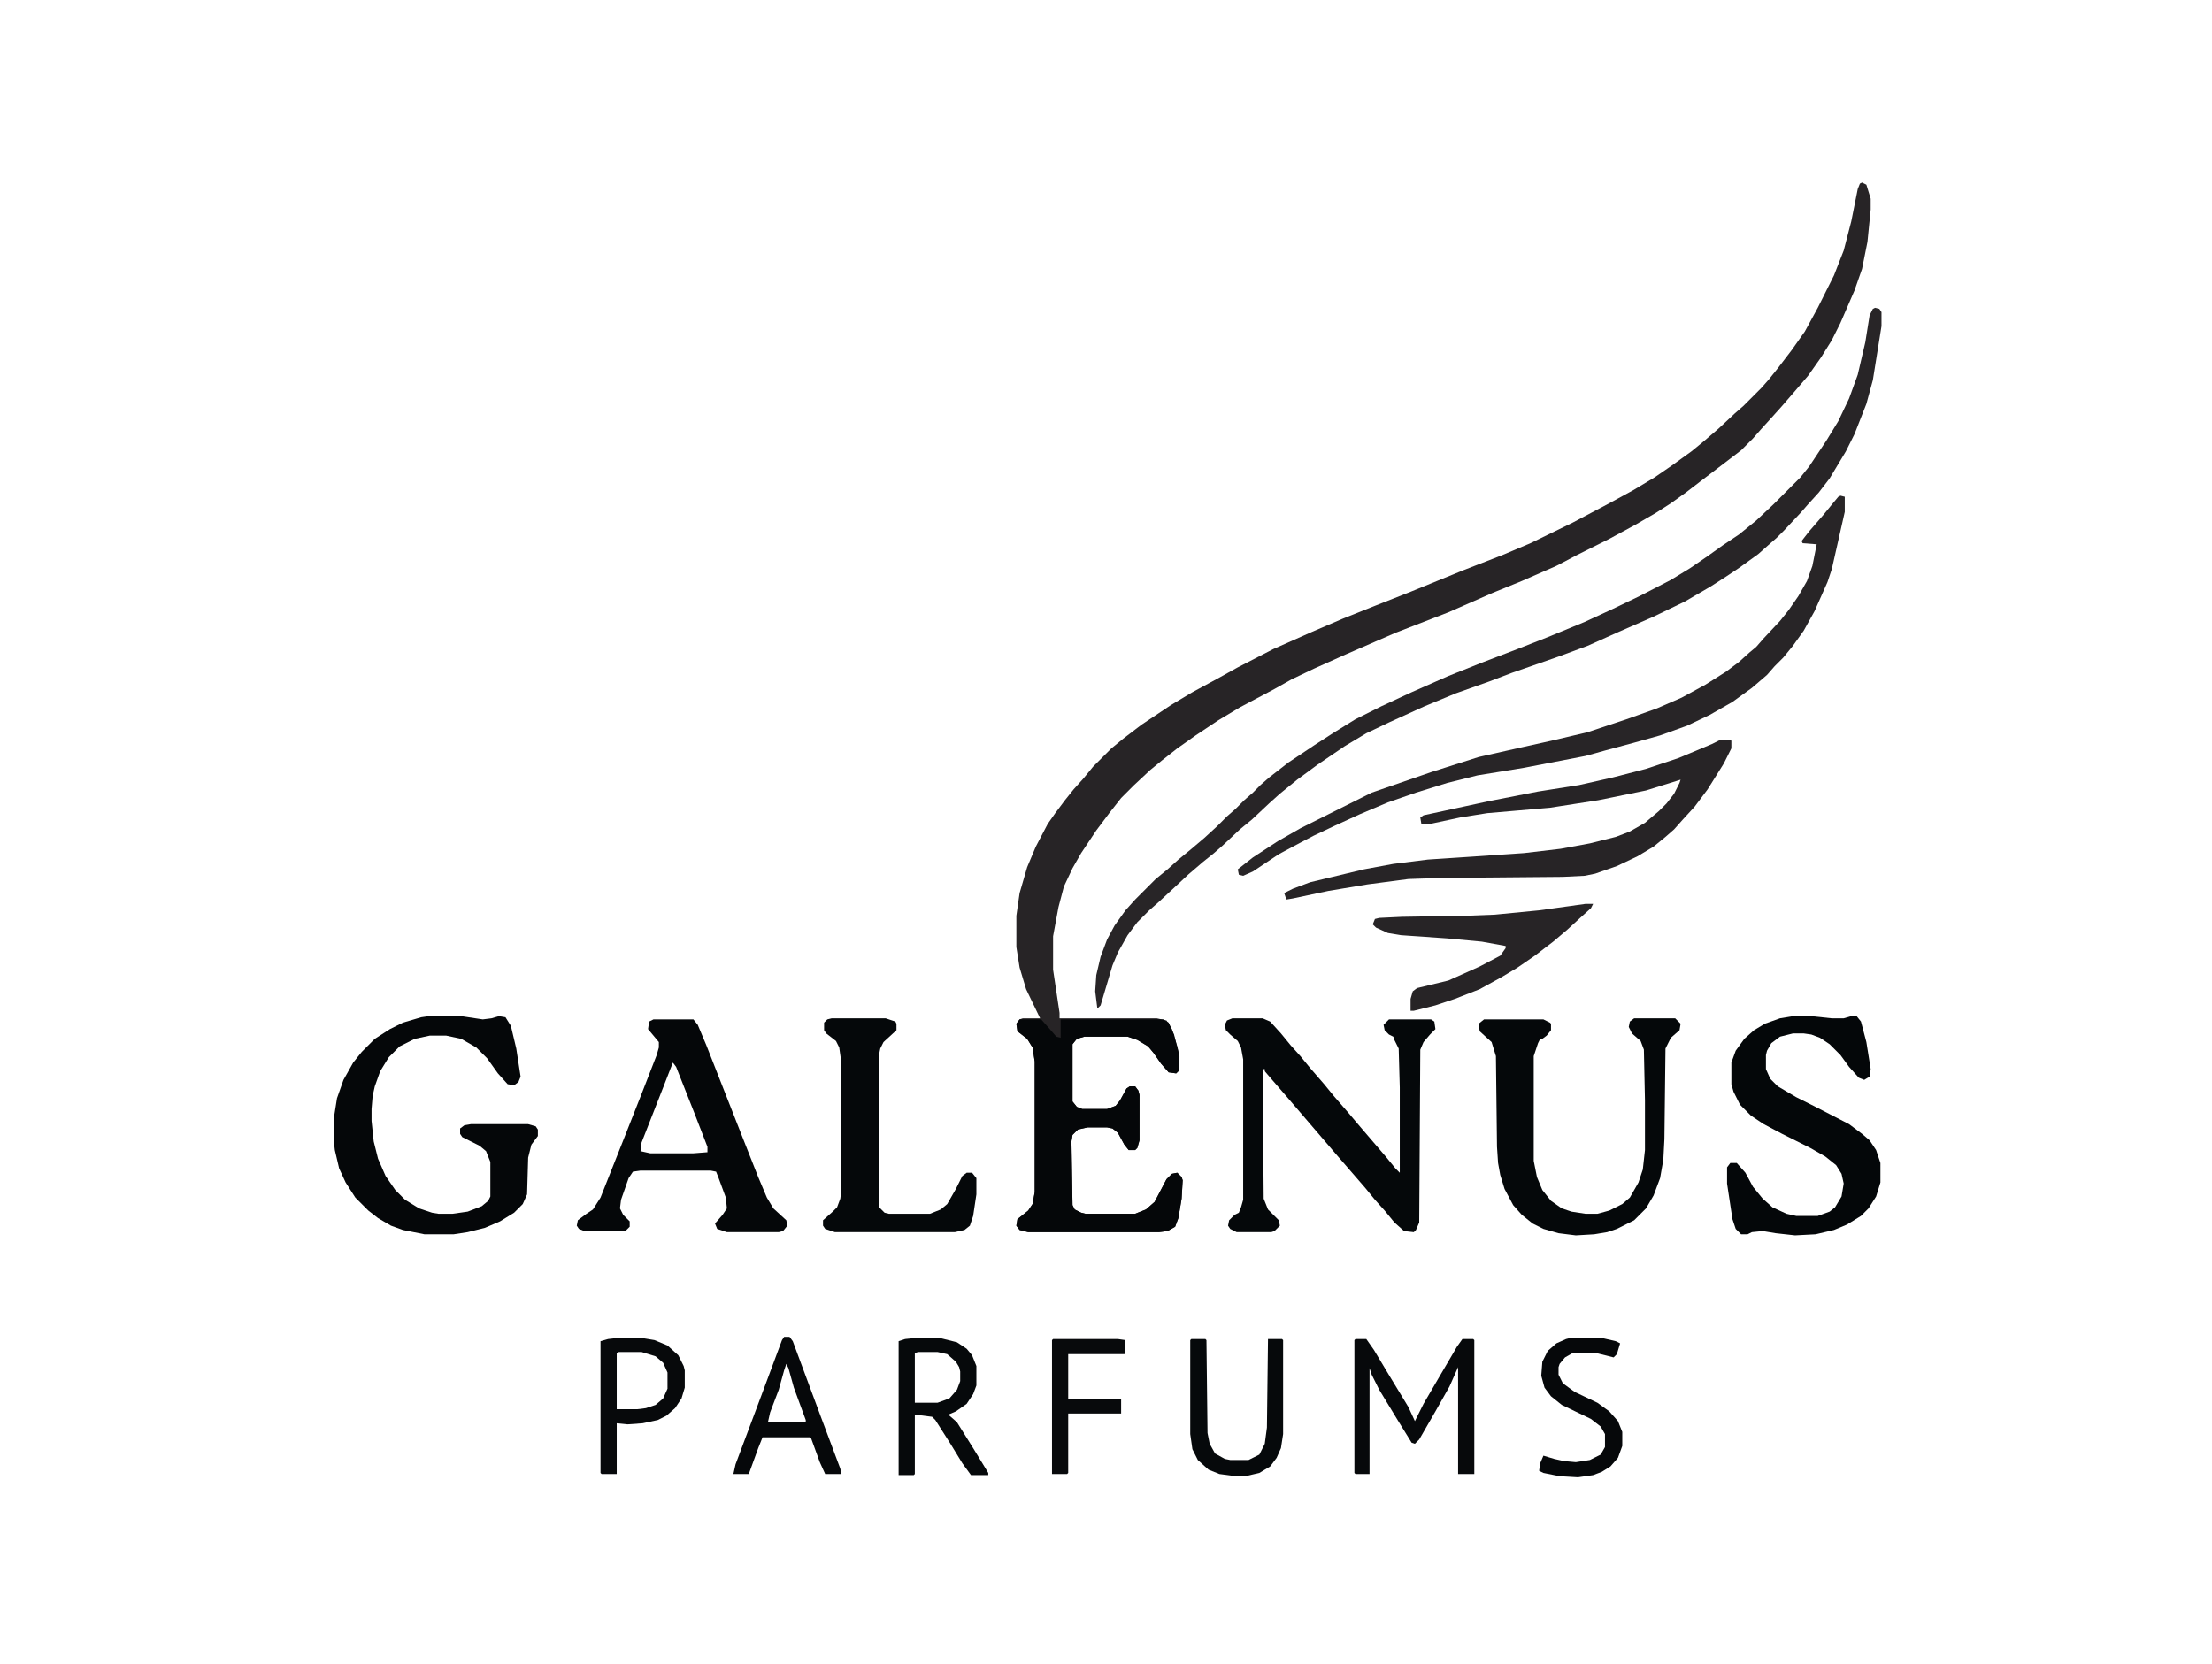 <svg height="1541" width="2048" viewBox="0 0 2048 1541" version="1.1" xmlns="http://www.w3.org/2000/svg">
<path fill="#fff" d="m0 0h2048v1541h-2048z" transform="translate(0)"></path>
<path fill="#272426" d="m0 0 4 2 4 13v10l-3 30-5 25-7 20-13 30-8 16-10 16-12 17-12 14-13 15-9 10-10 11-7 8-11 11-17 13-21 16-13 10-14 10-14 9-19 11-24 13-30 15-19 10-32 14-27 11-41 18-49 19-46 20-29 13-21 10-16 9-32 17-20 12-21 14-17 12-14 11-11 9-15 14-12 12-11 14-12 16-14 21-8 14-8 17-5 19-5 27v31l6 40v5h90l9 2 5 8 5 16 2 9v13l-3 3-7-1-7-8-7-10-5-6-10-6-9-3h-40l-7 2-4 5v53l4 5 5 2h23l8-3 4-5 6-11 3-2h5l3 4 1 4v42l-2 7-2 2h-6l-4-5-6-11-5-4-5-1h-18l-9 2-5 5-1 6 1 59 2 4 6 3 4 1h46l10-4 8-7 11-21 5-5 5-1 4 4 1 3-1 17-3 18-3 8-7 4-8 1h-121l-8-2-3-4 1-6 10-8 4-6 2-11v-121l-2-13-5-8-9-7-1-7 3-4 3-1h16l-13-27-6-20-3-19v-29l3-21 7-24 8-19 11-21 7-10 9-12 8-10 9-10 9-11 17-17 11-9 17-13 27-18 20-12 24-13 18-10 33-17 36-16 28-12 30-12 33-13 49-20 36-14 26-11 39-19 34-18 22-12 20-12 16-11 18-13 11-9 14-12 15-14 8-7 17-17 7-8 8-10 13-17 12-17 12-22 15-30 9-23 7-27 6-30 2-5z" transform="translate(1724,169)"></path>
<path fill="#282527" d="m0 0 4 1 2 3v13l-8 50-6 22-11 28-8 16-15 25-10 13-10 11-7 8-15 16-7 7-8 7-9 8-18 13-12 8-14 9-24 14-29 14-32 14-29 13-27 10-43 15-21 8-31 11-29 12-33 15-21 10-20 12-25 17-19 14-16 13-10 9-16 15-11 9-16 15-8 7-10 8-14 12-15 14-13 12-8 7-11 11-9 12-9 16-5 12-11 37-3 3-2-16 1-15 4-17 6-16 7-13 10-14 9-10 19-19 11-9 10-9 11-9 13-11 12-11 9-9 8-7 8-8 8-7 7-7 8-7 18-14 24-16 17-11 21-13 24-12 28-13 34-15 30-12 34-13 28-11 34-14 26-12 25-12 29-15 18-11 16-11 14-10 15-10 16-13 16-15 25-25 8-10 16-24 11-18 10-21 8-22 7-30 4-25 3-6z" transform="translate(1736,285)"></path>
<path fill="#050709" d="m0 0h37l4 5 8 19 33 84 15 38 8 19 6 10 12 11 1 5-4 5-4 1h-48l-9-3-2-5 7-8 4-6-1-10-7-19-2-5-5-1h-65l-7 1-4 6-7 20-1 8 3 6 6 6v5l-4 4h-38l-5-2-2-3 1-5 8-6 6-4 7-11 23-58 15-38 14-36 2-7v-5l-10-12 1-7z" transform="translate(605,944)"></path>
<path fill="#05080A" d="m0 0h28l7 3 10 11 9 11 9 10 9 11 13 15 9 11 13 15 11 13 24 28 9 11 4 4v-79l-1-36-4-8-1-3-4-2-4-4-1-5 5-5h39l3 2 1 7-5 5-6 7-3 7-1 160-3 7-2 2-9-1-9-8-9-11-9-10-9-11-26-30-48-56-13-15-6-7v-2h-2l1 120 4 10 10 10 1 5-5 5-3 1h-32l-6-3-2-3 1-5 5-5 4-2 2-5 2-7v-130l-2-11-3-6-7-6-4-4-1-5 2-4z" transform="translate(1141,943)"></path>
<path fill="#050709" d="m0 0h30l20 3 8-1 7-2 6 1 5 8 5 21 4 26-2 5-4 3-6-1-9-10-10-14-10-10-14-8-14-3h-15l-14 3-14 7-10 10-8 13-5 14-2 9-1 12v11l2 19 4 16 7 16 9 13 9 9 13 8 12 4 6 1h13l14-2 13-5 6-5 2-4v-32l-4-10-6-5-16-8-2-3v-5l4-3 6-1h53l7 2 2 3v6l-6 8-3 12-1 34-4 9-8 8-13 8-14 6-16 4-13 2h-27l-20-4-11-4-12-7-9-7-12-12-9-14-6-13-4-17-1-9v-20l3-19 6-17 9-16 8-10 12-12 14-9 12-6 17-5z" transform="translate(397,941)"></path>
<path fill="#050709" d="m0 0h20l8 9 6 7 4 1v-17h95l5 3 5 11 5 20v13l-3 3-7-1-7-8-7-10-5-6-10-6-9-3h-40l-7 2-4 5v53l4 5 5 2h23l8-3 4-5 6-11 3-2h5l3 4 1 4v42l-2 7-2 2h-6l-4-5-6-11-5-4-5-1h-18l-9 2-5 5-1 6 1 59 2 4 6 3 4 1h46l10-4 8-7 11-21 5-5 5-1 4 4 1 3-1 17-3 18-3 8-7 4-8 1h-121l-8-2-3-4 1-6 10-8 4-6 2-11v-121l-2-13-5-8-9-7-1-7z" transform="translate(944,944)"></path>
<path fill="#040709" d="m0 0h17l19 2h11l7-2h5l4 5 5 19 4 25-1 7-5 3-5-2-9-10-8-11-10-10-9-6-8-3-7-1h-10l-12 3-8 6-4 7-1 4v13l4 9 7 7 17 10 16 8 33 17 12 9 7 6 6 9 4 12v18l-4 13-7 11-7 7-13 8-12 5-17 4-19 1-18-2-12-2-10 1-4 2h-6l-5-5-3-9-5-33v-15l3-4h6l8 9 7 13 9 11 9 8 13 6 9 2h20l11-4 5-4 6-10 2-12-2-9-5-8-10-8-14-8-26-13-17-9-12-8-10-10-6-12-2-7v-20l4-11 8-11 9-8 10-6 14-5z" transform="translate(1660,941)"></path>
<path fill="#282527" d="m0 0 4 1v14l-12 53-4 12-12 27-10 18-10 14-9 11-8 8-7 8-14 12-18 13-21 12-21 10-25 9-25 7-26 7-18 5-57 11-43 7-28 7-29 9-26 9-26 11-24 11-19 9-19 10-13 7-24 16-9 4-4-1-1-5 14-11 23-15 21-12 66-33 55-19 44-14 40-9 27-6 34-8 36-12 28-10 23-10 22-12 19-12 12-9 10-9 6-5 7-8 15-16 8-10 9-13 8-14 5-14 4-20-13-1-1-2 7-9 13-15 9-11 5-6z" transform="translate(1704,459)"></path>
<path fill="#272426" d="m0 0h9l1 1v7l-7 14-15 24-12 16-11 12-8 9-8 7-11 9-15 9-19 9-20 7-10 2-20 1-113 1-30 1-38 5-36 6-33 7-6 1-2-6 8-4 16-6 50-12 27-5 32-4 89-6 34-4 27-5 24-6 13-5 14-8 13-11 7-7 7-9 5-10 1-3-32 10-44 9-45 7-58 5-25 4-28 6h-8l-1-6 3-2 60-13 46-9 38-6 31-7 31-8 30-10 31-13z" transform="translate(1593,685)"></path>
<path fill="#05080A" d="m0 0h38l5 5-1 6-8 7-5 10-1 84-1 19-3 17-6 16-7 12-11 11-16 8-9 3-12 2-17 1-16-2-14-4-10-5-10-8-8-9-8-15-4-13-2-11-1-15-1-84-4-13-11-10-1-7 5-4h55l6 3 1 1v6l-4 5-4 3h-2l-2 4-4 12v97l3 15 5 12 8 10 10 7 9 3 13 2h11l11-3 12-6 7-6 8-14 4-12 2-18v-46l-1-47-3-8-8-7-3-6 1-5z" transform="translate(1513,943)"></path>
<path fill="#05080A" d="m0 0h50l9 3 1 2v6l-12 11-3 6-1 5v142l5 5 4 1h38l10-4 6-5 8-14 6-12 4-3h5l4 5v15l-3 20-3 9-5 4-9 2h-111l-9-3-2-3v-5l9-8 4-4 3-8 1-8v-118l-2-14-3-6-9-7-2-3v-7l3-3z" transform="translate(770,943)"></path>
<path fill="#272426" d="m0 0h7l-2 4-10 9-12 11-13 11-17 13-16 11-15 9-20 11-23 9-18 6-20 5h-3v-11l2-7 4-3 29-7 29-13 19-10 5-7v-2l-22-4-32-3-43-3-12-2-11-5-3-3 2-5 4-1 21-1 60-1 26-1 41-4z" transform="translate(1468,837)"></path>
<path fill="#06090B" d="m0 0h22l16 4 9 6 5 6 4 10v18l-3 8-6 9-10 7-7 3 8 7 15 24 11 18 3 5v2h-16l-8-11-11-18-14-22-3-3-16-2v55l-1 1h-14v-124l6-2z" transform="translate(848,1239)"></path>
<path fill="#07090B" d="m0 0h22l12 2 12 5 10 9 5 10 1 4v16l-3 10-6 9-8 7-8 4-14 3-14 1-10-1v47h-14l-1-1v-122l7-2z" transform="translate(572,1239)"></path>
<path fill="#07090B" d="m0 0h10l7 10 15 25 17 28 6 13 8-16 14-24 17-29 5-7h10l1 1v124h-15v-99l-8 18-13 23-15 26-4 4-3-1-13-21-17-28-7-14-2-6v98h-13l-1-1v-123z" transform="translate(1255,1240)"></path>
<path fill="#06080A" d="m0 0h5l3 4 26 70 18 48 1 5h-15l-5-11-8-22-1-1h-44l-4 10-8 22-1 2h-14l2-9 24-64 19-51z" transform="translate(726,1238)"></path>
<path fill="#06090B" d="m0 0h13l1 1 1 86 2 10 5 9 9 5 5 1h17l10-5 5-10 2-15 1-82h13l1 1v87l-2 13-4 9-6 8-10 6-13 3h-9l-15-2-10-4-10-9-5-10-2-14v-87z" transform="translate(1103,1240)"></path>
<path fill="#06080A" d="m0 0h29l13 3 4 2-3 10-3 3-16-4h-22l-7 4-5 6-1 3v7l4 8 11 8 21 10 11 8 8 9 4 10v13l-4 11-7 8-8 5-8 3-14 2-17-1-15-3-4-2 1-7 3-7 10 3 9 2 11 1 13-2 10-5 4-7v-12l-4-7-9-7-27-13-10-8-6-8-3-11 1-13 5-10 8-7 9-4z" transform="translate(1454,1239)"></path>
<path fill="#080A0C" d="m0 0h60l7 1v12l-1 1h-52v42h49v13h-49v55l-1 1h-14v-124z" transform="translate(975,1240)"></path>
<path fill="#fff" d="m0 0 3 4 17 43 12 31v5l-13 1h-40l-9-2 1-8 20-51 7-18z" transform="translate(623,984)"></path>
<path fill="#fff" d="m0 0h21l13 4 7 6 4 9v15l-4 9-7 6-9 3-8 1h-19v-52z" transform="translate(573,1252)"></path>
<path fill="#fff" d="m0 0h18l9 2 8 7 3 5 1 4v9l-3 8-7 8-11 4h-21v-46z" transform="translate(850,1252)"></path>
<path fill="#fff" d="m0 0 2 4 5 18 11 30v2h-35l2-9 8-21 5-18z" transform="translate(728,1263)"></path>
</svg>